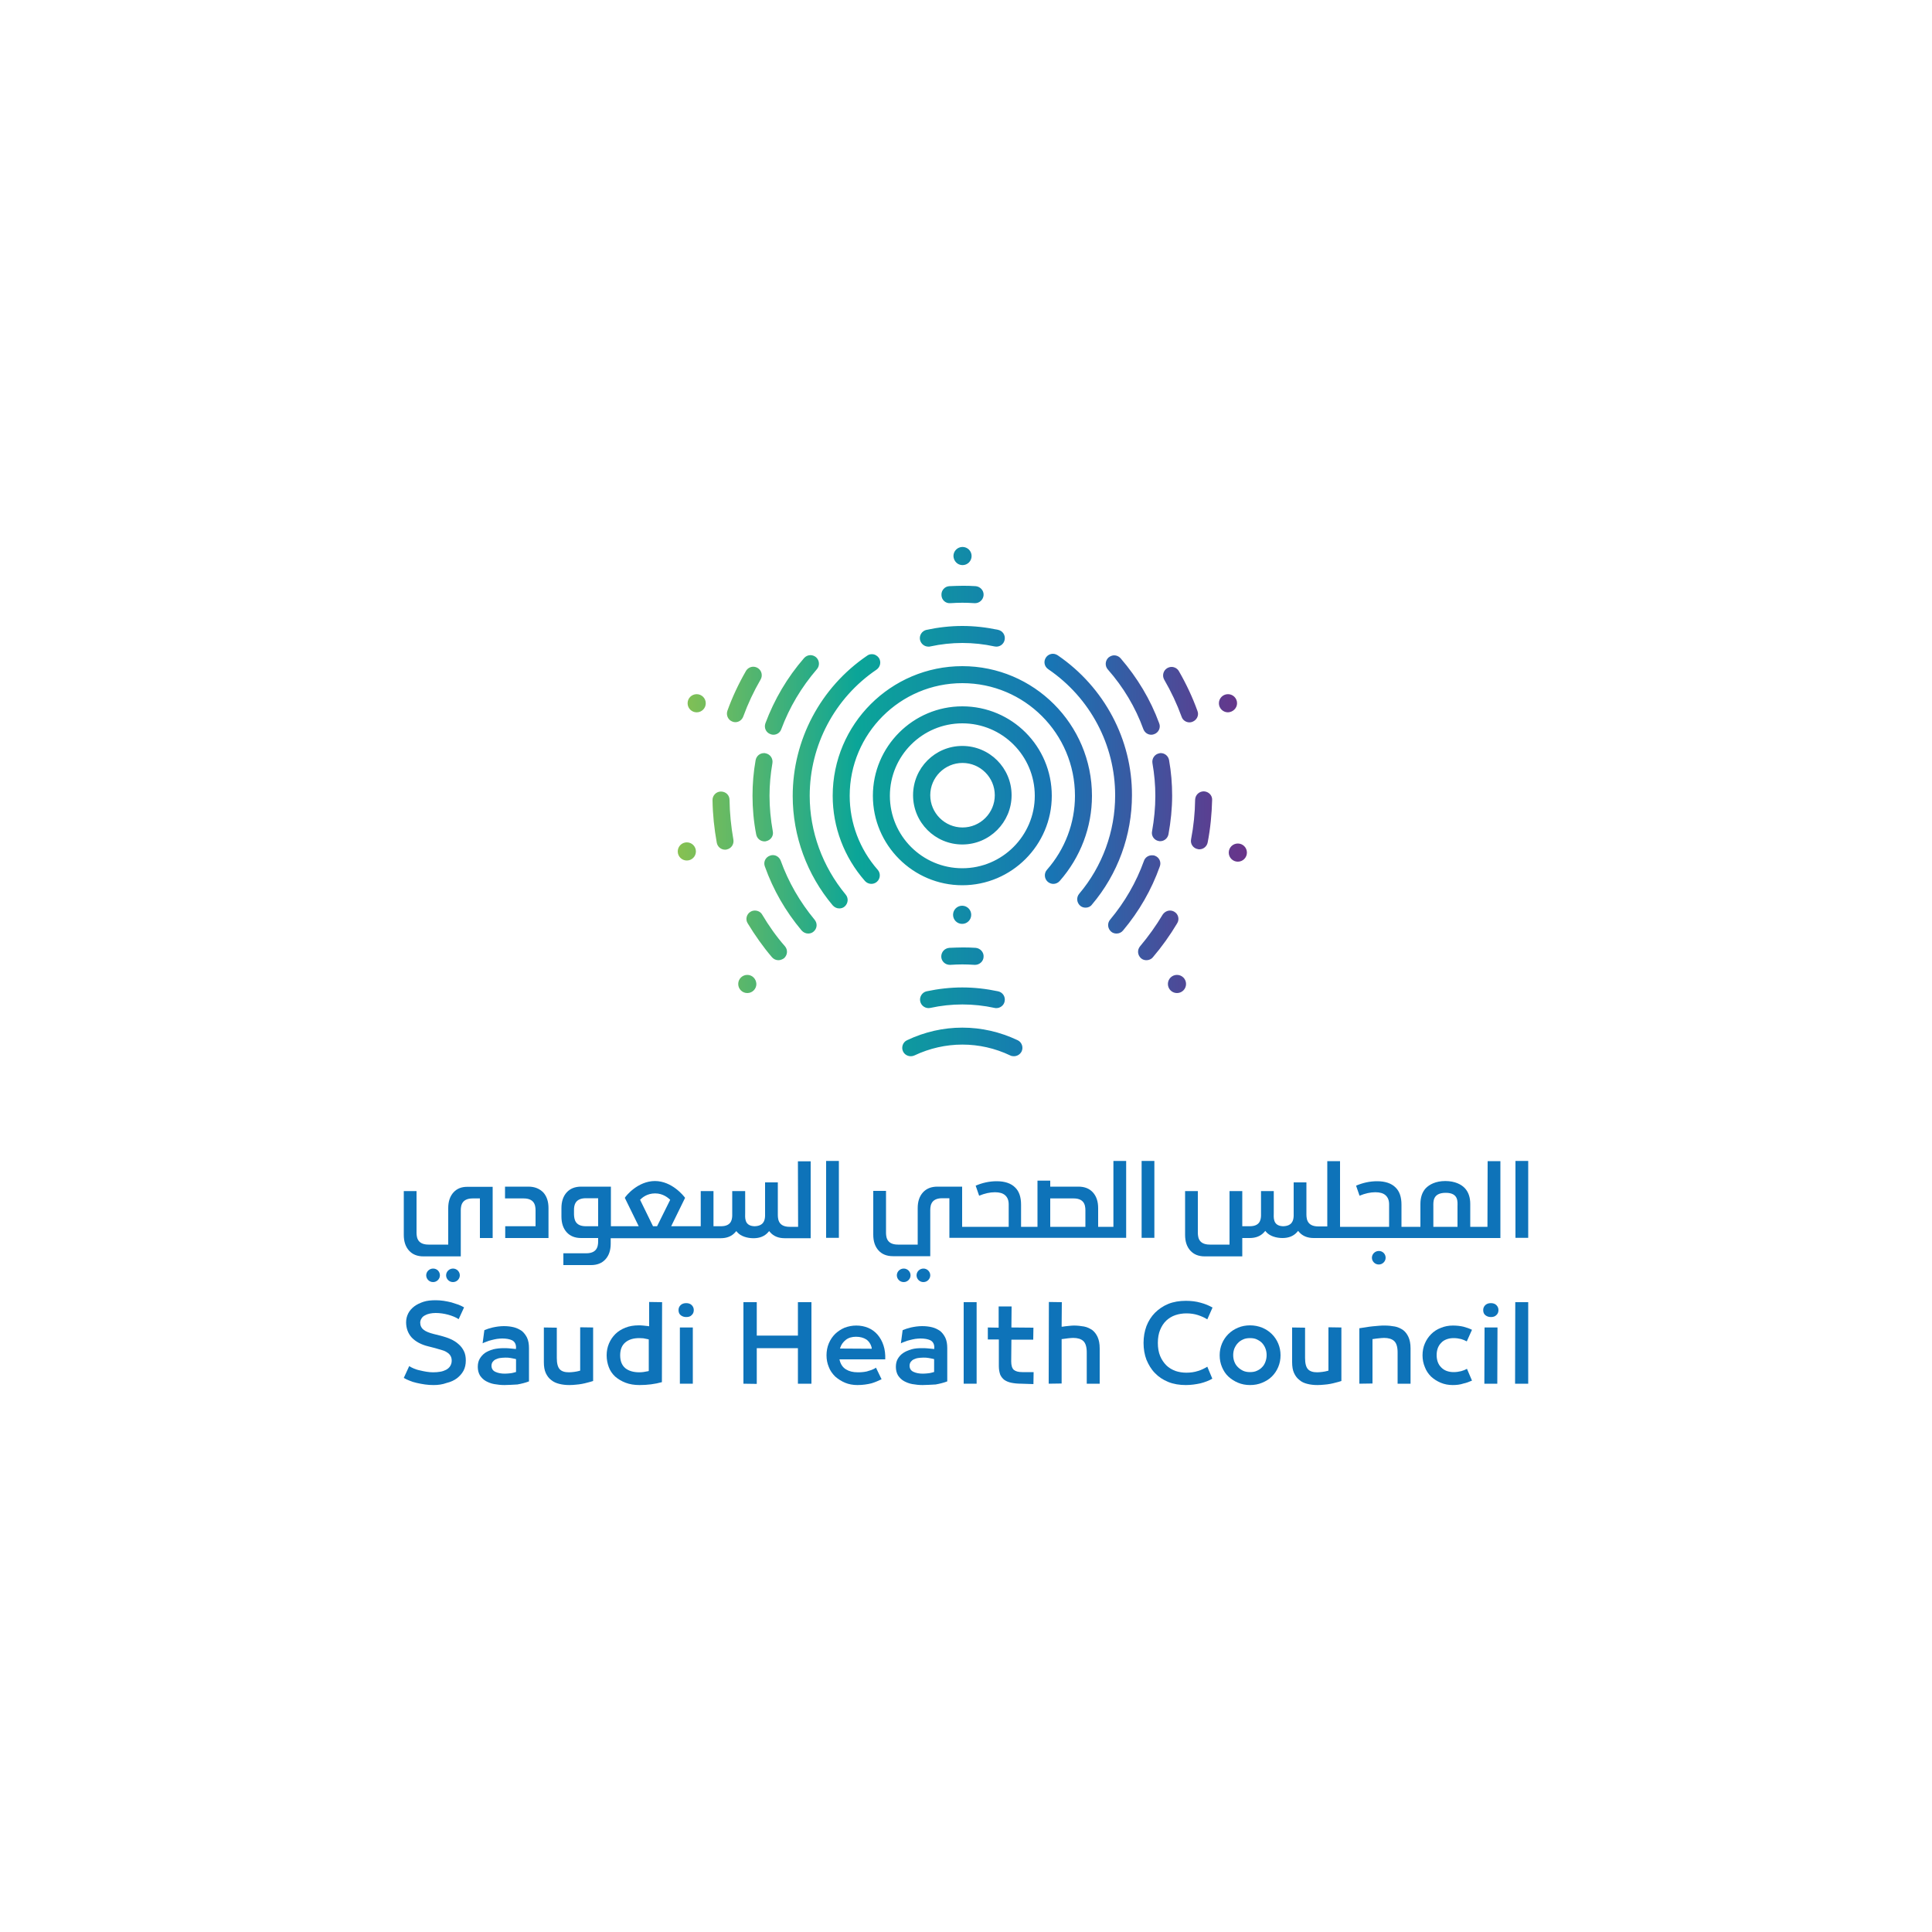 <?xml version="1.0" encoding="utf-8"?>
<!-- Generator: Adobe Illustrator 28.0.0, SVG Export Plug-In . SVG Version: 6.00 Build 0)  -->
<svg version="1.1" id="Layer_1" xmlns="http://www.w3.org/2000/svg" xmlns:xlink="http://www.w3.org/1999/xlink" x="0px" y="0px"
	 viewBox="0 0 1000 1000" style="enable-background:new 0 0 1000 1000;" xml:space="preserve">
<style type="text/css">
	.st0{fill:#0E73B9;}
	.st1{fill:url(#SVGID_1_);}
</style>
<g>
	<g>
		<rect x="784.4" y="600.9" class="st0" width="6.6" height="39.8"/>
		<path class="st0" d="M769.9,635H761v-11.8c0-3.4-0.9-6.1-2.7-8.1c-1.8-2-5.2-3.8-10.2-3.8c-5,0-8.3,1.8-10.2,3.8
			c-1.8,2-2.7,4.7-2.7,8.1V635h-9.8v-11.5c0-3.9-1-6.9-3.1-8.9c-2.1-2.1-5.3-3.2-9.5-3.2c-3.8,0-7.4,0.8-10.9,2.3l1.8,5.2
			c2.9-1.2,5.6-1.8,8.2-1.8c2.3,0,4.1,0.5,5.3,1.6c1.2,1.1,1.8,2.6,1.8,4.7V635h-25.4v-34H687v33.8c-5.1,0-4.6,0-4.6,0
			c-6.5,0-6.2-4.8-6.2-7V612h-6.6v15.8v1.6c-0.1,2.3-0.8,5.2-5.5,5.3c-5.5-0.2-4.8-4.8-4.8-7v-11.2h-6.6v12.8
			c-0.1,2.4-0.8,5.4-5.9,5.4H643v-18.2h-6.6v27.7c-6.3,0-10.2,0-10.2,0c-6.5,0-6.2-4.8-6.2-7v-20.7h-6.6v22.7c0,3.4,0.9,6.1,2.7,8.1
			c1.8,2,4.3,3,7.5,3H643v-9.5h3.8c3.2,0,5.7-1,7.5-3c0.2-0.2,0.4-0.5,0.6-0.7c0.2,0.2,0.4,0.5,0.6,0.7c1.8,2,5.1,3,8.3,3
			c3.2,0,5.7-1,7.5-3c0.2-0.2,0.4-0.5,0.6-0.7c0.2,0.2,0.4,0.5,0.6,0.7c1.8,2,4.3,3,7.5,3h96.6v-39.8h-6.6L769.9,635L769.9,635z
			 M754.4,624.4V635h-12.5v-10.6c0-2.2-0.5-7,6.4-7C755.1,617.4,754.4,622.2,754.4,624.4"/>
		<rect x="427.6" y="600.9" class="st0" width="6.6" height="39.8"/>
		<path class="st0" d="M413.1,635c-2.9,0-4,0-4.4,0c-6.4,0-6.1-4.8-6.1-7v-16H396v11.4v4.4v1.6c-0.1,2.3-0.8,5.2-5.5,5.3
			c-5.5-0.2-4.8-4.8-4.8-7v-11.2H379v6.8v4.4v1.6c-0.1,2.4-0.8,5.4-5.9,5.4h-3.8v-18.2h-6.6v18.2h-15.3l7.2-14.7
			c-0.7-1-6.8-8.7-15.6-8.7c-8.8,0-15,7.6-15.6,8.7l7.2,14.7h-14.4v-20.5h-3.3h-3.3h-8.8c-3.2,0-5.7,1-7.5,3c-1.8,2-2.7,4.7-2.7,8.1
			v0.1v4.2v0.1c0,3.4,0.9,6.1,2.7,8.1c1.8,2,4.3,3,7.5,3h8.8l0,0v0.9c0,2.2,0.3,7-6.2,7c-0.1,0-4.4,0-11.8,0v6.1h14.3
			c3.2,0,5.7-1,7.5-3c1.8-2,2.7-4.7,2.7-8.1v-2.8h56.9c3.2,0,5.7-1,7.5-3c0.2-0.2,0.4-0.5,0.6-0.7c0.2,0.2,0.4,0.5,0.6,0.7
			c1.8,2,5.1,3,8.3,3c3.2,0,5.7-1,7.5-3c0.2-0.2,0.4-0.5,0.6-0.7c0.2,0.2,0.4,0.5,0.6,0.7c1.8,2,4.3,3,7.5,3h13.4v-39.8h-6.6
			L413.1,635L413.1,635z M309.6,634.7c-2.2,0-6.2,0-6.3,0c-5.7,0-6.1-3.7-6.2-6.1v-2.3c0-2.4,0.5-6.1,6.2-6.1c0.1,0,1.5,0,6.3,0
			V634.7z M340.1,634.7H338l-6.7-13.7c1.1-1.1,3.6-3.3,7.8-3.3c4.1,0,6.7,2.3,7.8,3.3L340.1,634.7z"/>
		<rect x="590.9" y="600.9" class="st0" width="6.6" height="39.8"/>
		<path class="st0" d="M576.3,635h-7.9v-9.7c0-3.4-0.9-6.1-2.7-8.1c-1.8-2-4.3-3-7.5-3h-14.6v-3.1H537V635h-8.5v-11.5
			c0-3.9-1-6.9-3.1-8.9c-2.1-2.1-5.3-3.2-9.5-3.2c-3.8,0-7.4,0.8-10.9,2.3l1.8,5.2c2.9-1.2,5.6-1.8,8.2-1.8c2.3,0,4.1,0.5,5.3,1.6
			s1.8,2.6,1.8,4.7V635H498v-20.8h-12.8c-3.2,0-5.7,1-7.5,3c-1.8,2-2.7,4.7-2.7,8.1v18.9c-6.3,0-10.1,0-10.2,0c-6.5,0-6.2-4.8-6.2-7
			v-20.8h-6.6v22.7c0,3.4,0.9,6.1,2.7,8.1c1.8,2,4.3,3,7.5,3h19.3v-23c0-2.2-0.3-7,6.2-7c0,0,0.6,0,3.7,0v20.5h91.5v-39.8h-6.6
			L576.3,635L576.3,635z M561.8,627.3v7.7h-18.2v-14.7c7.4,0,12,0,12.1,0C562.1,620.3,561.8,625.1,561.8,627.3"/>
		<path class="st0" d="M273.5,614.2h-12.1v6.1c7.4,0,9.5,0,9.6,0c6.5,0,6.2,4.8,6.2,7v7.4h-15.7v6.1h22.4v-2.9v-3.2v-9.4
			c0-3.4-0.9-6.1-2.7-8.1C279.2,615.2,276.7,614.2,273.5,614.2"/>
		<path class="st0" d="M234.7,617.2c-1.8,2-2.7,4.7-2.7,8.1v18.9c-6.3,0-10.1,0-10.2,0c-6.5,0-6.2-4.8-6.2-7v-20.7H209v22.7
			c0,3.4,0.9,6.1,2.7,8.1c1.8,2,4.3,3,7.5,3h19.3v-23c0-2.2-0.3-7,6.2-7c0,0,0.6,0,3.7,0v20.5h6.6v-26.5h-12.8
			C239,614.2,236.5,615.2,234.7,617.2"/>
		<path class="st0" d="M234.5,656.6L234.5,656.6c-2,0-3.6,1.6-3.6,3.5c0,1.9,1.6,3.5,3.5,3.5h0.1c1.9,0,3.5-1.6,3.5-3.5
			C238,658.2,236.4,656.6,234.5,656.6"/>
		<path class="st0" d="M224.2,656.6L224.2,656.6c-2,0-3.6,1.6-3.6,3.5c0,1.9,1.6,3.5,3.5,3.5h0.1c1.9,0,3.5-1.6,3.5-3.5
			C227.7,658.2,226.2,656.6,224.2,656.6"/>
		<path class="st0" d="M478,656.6L478,656.6c-2,0-3.6,1.6-3.6,3.5c0,1.9,1.6,3.5,3.5,3.5h0.1c1.9,0,3.5-1.6,3.5-3.5
			C481.5,658.2,479.9,656.6,478,656.6"/>
		<path class="st0" d="M467.8,656.6L467.8,656.6c-2,0-3.6,1.6-3.6,3.5c0,1.9,1.6,3.5,3.5,3.5h0.1c1.9,0,3.5-1.6,3.5-3.5
			C471.3,658.2,469.7,656.6,467.8,656.6"/>
		<path class="st0" d="M713.7,647.5L713.7,647.5c-2,0-3.6,1.6-3.6,3.5s1.6,3.5,3.5,3.5h0.1c1.9,0,3.5-1.6,3.5-3.5
			C717.2,649.1,715.7,647.5,713.7,647.5"/>
		<path class="st0" d="M224.4,716.9c-1.5,0-3-0.1-4.4-0.3c-1.5-0.2-2.9-0.5-4.3-0.8c-1.4-0.3-2.6-0.7-3.8-1.2
			c-1.1-0.4-2-0.9-2.9-1.4l2.8-6.1c0.6,0.4,1.4,0.8,2.3,1.2c1,0.4,2.1,0.8,3.2,1c1.1,0.3,2.3,0.5,3.4,0.7c1.2,0.2,2.4,0.3,3.5,0.3
			c1.3,0,2.6-0.1,3.7-0.3c1.2-0.2,2.2-0.6,3-1c0.9-0.5,1.6-1.1,2.1-1.9c0.5-0.8,0.8-1.7,0.8-2.8c0-1-0.2-1.8-0.6-2.5
			c-0.4-0.7-1-1.3-1.8-1.8c-0.7-0.5-1.6-0.9-2.7-1.2c-1-0.3-2.1-0.6-3.4-1l-3.5-0.9c-3.8-0.9-6.7-2.5-8.7-4.6
			c-1.9-2.1-2.9-4.8-2.9-7.9c0-1.7,0.4-3.2,1.1-4.6c0.7-1.4,1.8-2.6,3.1-3.6c1.3-1,3-1.8,4.8-2.4s4-0.8,6.3-0.8
			c1.3,0,2.7,0.1,4.1,0.3c1.4,0.2,2.7,0.5,4,0.8c1.3,0.4,2.5,0.8,3.7,1.2c1.1,0.4,2,0.9,2.9,1.4l-2.8,6.1c-1.5-1-3.3-1.7-5.4-2.3
			c-2.2-0.6-4.4-0.9-6.5-0.9c-1,0-2.1,0.1-3,0.3c-1,0.2-1.8,0.5-2.5,0.9c-0.8,0.4-1.4,0.9-1.8,1.6c-0.4,0.6-0.7,1.4-0.7,2.2
			c0,1.5,0.6,2.8,1.8,3.7c1.1,0.9,2.9,1.6,5.3,2.2l3.6,0.9c1.8,0.5,3.5,1,5,1.7c1.6,0.7,3,1.6,4.1,2.6c1.2,1,2.1,2.2,2.8,3.6
			c0.7,1.4,1,3,1,4.9c0,2-0.4,3.8-1.2,5.3c-0.8,1.5-2,2.8-3.4,3.9c-1.5,1.1-3.2,1.9-5.3,2.4C229,716.6,226.8,716.9,224.4,716.9"/>
		<path class="st0" d="M261.1,716.9c-1.8,0-3.6-0.2-5.3-0.5c-1.7-0.3-3.1-0.9-4.4-1.6c-1.2-0.7-2.2-1.7-3-2.9
			c-0.7-1.2-1.1-2.7-1.1-4.4c0-1.6,0.3-3,1-4.2c0.7-1.2,1.6-2.2,2.7-3c1.2-0.8,2.6-1.4,4.3-1.9c1.7-0.4,3.5-0.6,5.5-0.6
			c0.8,0,1.7,0,2.7,0.1c1,0.1,2,0.2,3.1,0.3l0.4,0.1l0.1-0.8c0-1.8-0.7-3.1-2.1-3.8c-1.3-0.6-3-0.9-5.1-0.9c-0.8,0-1.7,0.1-2.6,0.2
			c-0.9,0.1-1.9,0.4-2.8,0.6c-0.9,0.2-1.9,0.5-2.8,0.9c-0.7,0.2-1.3,0.5-1.9,0.8l0.9-6.8c1.1-0.5,2.6-1,4.3-1.4
			c1.8-0.4,3.8-0.7,5.8-0.7c1.9,0,3.6,0.2,5.2,0.6c1.6,0.4,2.9,1.1,4.1,1.9c1.1,0.9,2,2.1,2.7,3.5c0.7,1.5,1,3.3,1,5.4v17.2
			c-1.8,0.7-3.8,1.2-6,1.6C265.5,716.7,263.3,716.9,261.1,716.9 M261.6,702.7c-1,0-1.9,0.1-2.7,0.2c-0.9,0.1-1.6,0.4-2.3,0.7
			c-0.7,0.3-1.2,0.8-1.6,1.3c-0.4,0.6-0.6,1.2-0.6,2c0,1.5,0.7,2.6,2.1,3.2c1.3,0.6,2.9,0.9,4.8,0.9c0.9,0,1.9-0.1,2.9-0.2
			c1-0.1,1.9-0.4,2.7-0.6l0.2-0.1l0-6.6l-0.3-0.1c-0.7-0.2-1.6-0.3-2.5-0.5C263.3,702.7,262.5,702.7,261.6,702.7"/>
		<path class="st0" d="M294.7,716.9c-1.9,0-3.6-0.2-5.2-0.6c-1.6-0.4-3-1-4.2-2c-1.2-0.9-2.1-2.1-2.8-3.6c-0.7-1.5-1-3.4-1-5.7
			v-17.9l6.7,0.1l0,15.7c0,2.8,0.5,4.7,1.5,5.8c1,1.1,2.6,1.6,4.8,1.6c0.8,0,1.7-0.1,2.6-0.2c0.9-0.1,1.9-0.3,3-0.6l0.2-0.1l0-22.4
			l6.7,0.1l0,27.7c-1,0.3-1.9,0.6-2.8,0.8c-1,0.3-2,0.5-3,0.7c-1,0.2-2,0.3-3.1,0.4C297.2,716.8,296,716.9,294.7,716.9"/>
		<path class="st0" d="M331,716.9c-2.7,0-5.1-0.4-7.2-1.2c-2.1-0.8-3.9-1.9-5.4-3.2c-1.5-1.4-2.6-3-3.3-4.9
			c-0.7-1.9-1.1-3.9-1.1-6.1c0-2.2,0.4-4.2,1.2-6.1c0.8-1.9,1.9-3.5,3.3-4.9c1.4-1.4,3.2-2.5,5.2-3.3c2-0.8,4.3-1.2,6.8-1.2
			c0.7,0,1.4,0,2.3,0.1c0.9,0.1,1.8,0.2,2.8,0.3l0.4,0.1l0-12.6l6.7,0.1l-0.1,41.4C339,716.4,335.1,716.9,331,716.9 M330.9,692.6
			c-3,0-5.4,0.7-7.2,2.2c-1.8,1.5-2.7,3.7-2.7,6.7s0.9,5.2,2.7,6.7c1.8,1.4,4.2,2.1,7.2,2.1c1.4,0,2.9-0.2,4.7-0.6l0.2-0.1l0-16.3
			l-0.3-0.1c-0.9-0.2-1.8-0.4-2.5-0.5C332.3,692.7,331.6,692.6,330.9,692.6"/>
		<polygon class="st0" points="351.9,716.2 351.9,687.1 358.6,687.1 358.6,716.2 		"/>
		<path class="st0" d="M355.2,681.7c-1.1,0-2-0.3-2.8-0.9c-0.8-0.6-1.2-1.5-1.2-2.7c0-1.1,0.4-1.9,1.1-2.6c0.8-0.7,1.7-1,2.9-1
			c1.1,0,2.1,0.3,2.8,1c0.7,0.7,1.1,1.5,1.1,2.6c0,1.1-0.4,2-1.1,2.6C357.4,681.4,356.4,681.7,355.2,681.7"/>
		<polygon class="st0" points="384.8,716.2 384.8,674 391.7,674 391.7,691.3 413,691.3 413,674 420,674 420,716.2 413,716.2 
			413,697.8 391.7,697.8 391.7,716.3 		"/>
		<path class="st0" d="M443.8,716.9c-2.3,0-4.5-0.4-6.4-1.2c-1.9-0.8-3.6-1.9-5.1-3.2c-1.4-1.4-2.6-3-3.3-4.9
			c-0.8-1.9-1.2-3.9-1.2-6.1c0-2.2,0.4-4.3,1.2-6.2c0.8-1.9,1.9-3.5,3.3-4.9c1.4-1.3,3-2.4,4.9-3.2c1.9-0.7,3.9-1.1,6-1.1
			c2.2,0,4.3,0.4,6.2,1.2c1.9,0.8,3.5,2,4.8,3.5c1.3,1.5,2.4,3.4,3.1,5.6c0.7,2.1,1,4.6,0.9,7.2l-23.7,0l0.1,0.4
			c0.5,2.1,1.6,3.8,3.3,4.8c1.6,1,3.6,1.5,6.1,1.5h0.8c0.8,0,1.6-0.1,2.5-0.2c0.9-0.1,1.7-0.3,2.5-0.6c0.8-0.2,1.6-0.5,2.2-0.8
			c0.5-0.2,1-0.5,1.4-0.8l2.9,6c-1.5,0.7-3.2,1.5-5.2,2.1C449.1,716.5,446.6,716.9,443.8,716.9 M443.1,691.9c-2.1,0-3.9,0.5-5.3,1.6
			c-1.4,1.1-2.4,2.5-2.9,4.1l-0.1,0.4l16.4,0.1l0-0.4c-0.4-1.9-1.4-3.4-2.8-4.4C447,692.4,445.2,691.9,443.1,691.9"/>
		<path class="st0" d="M477.5,716.9c-1.8,0-3.6-0.2-5.3-0.5c-1.7-0.3-3.1-0.9-4.4-1.6c-1.2-0.7-2.2-1.7-3-2.9
			c-0.7-1.2-1.1-2.7-1.1-4.4c0-1.6,0.3-3,1-4.2c0.7-1.2,1.6-2.2,2.8-3c1.2-0.8,2.6-1.4,4.3-1.9s3.5-0.6,5.5-0.6c0.8,0,1.7,0,2.7,0.1
			c1,0.1,2,0.2,3.1,0.3l0.4,0.1l0.1-0.8c0-1.8-0.7-3.1-2.1-3.8c-1.3-0.6-3-0.9-5.1-0.9c-0.8,0-1.7,0.1-2.6,0.2
			c-0.9,0.1-1.9,0.4-2.8,0.6c-0.9,0.2-1.9,0.5-2.8,0.9c-0.7,0.2-1.3,0.5-1.9,0.8l0.9-6.8c1.1-0.5,2.6-1,4.3-1.4
			c1.8-0.4,3.8-0.7,5.8-0.7c1.9,0,3.6,0.2,5.2,0.6c1.6,0.4,2.9,1.1,4.1,1.9c1.1,0.9,2,2.1,2.7,3.5c0.7,1.5,1,3.3,1,5.4v17.2
			c-1.8,0.7-3.8,1.2-6,1.6C481.9,716.7,479.6,716.9,477.5,716.9 M478,702.7c-1,0-1.9,0.1-2.7,0.2c-0.9,0.1-1.6,0.4-2.3,0.7
			c-0.7,0.3-1.2,0.8-1.6,1.3c-0.4,0.6-0.6,1.2-0.6,2c0,1.5,0.7,2.6,2.1,3.2c1.3,0.6,2.9,0.9,4.8,0.9c0.9,0,1.9-0.1,2.9-0.2
			c1-0.1,1.9-0.4,2.7-0.6l0.2-0.1l0-6.6l-0.3-0.1c-0.7-0.2-1.6-0.3-2.5-0.5C479.7,702.7,478.8,702.7,478,702.7"/>
		<polygon class="st0" points="498.8,716.2 498.8,674 505.5,674 505.5,716.2 		"/>
		<path class="st0" d="M528.7,716.2c-2.1,0-3.8-0.2-5.3-0.5c-1.4-0.3-2.6-0.8-3.6-1.5c-0.9-0.7-1.6-1.6-2.1-2.7
			c-0.4-1.2-0.7-2.6-0.7-4.4v-13.8l-5.7,0l0-6.2l5.6,0.1l0-11l6.7,0l-0.1,10.9l11.4,0.1l-0.1,6.2l-11.3,0l-0.1,11.2
			c0,1.1,0.1,1.9,0.3,2.6c0.2,0.7,0.5,1.3,1,1.8c0.5,0.4,1.1,0.7,1.8,0.9c0.7,0.2,1.6,0.3,2.6,0.3h5.9l-0.1,6.2L528.7,716.2
			L528.7,716.2z"/>
		<path class="st0" d="M542.8,716.2l0.1-42.3l6.7,0.1l-0.1,12.7l0.4,0c1.1-0.2,2.2-0.3,3.2-0.4c1-0.1,1.9-0.2,2.7-0.2
			c1.9,0,3.6,0.2,5.3,0.5c1.6,0.3,3,1,4.2,1.8c1.2,0.9,2.1,2.1,2.8,3.6c0.7,1.5,1.1,3.5,1.1,5.9v18.3h-6.7l0-16.2
			c0-2.8-0.6-4.8-1.8-5.9c-1.2-1.1-3-1.6-5.2-1.6c-0.8,0-1.7,0.1-2.7,0.2c-1,0.1-2,0.3-3,0.4l-0.3,0l0,23L542.8,716.2z"/>
		<path class="st0" d="M613.8,716.9c-3.3,0-6.4-0.5-9.1-1.6c-2.7-1.1-5-2.6-6.9-4.6c-1.9-1.9-3.3-4.3-4.4-6.9
			c-1-2.6-1.5-5.6-1.5-8.7c0-3.1,0.5-6,1.5-8.7c1-2.6,2.5-5,4.4-6.9c1.9-1.9,4.2-3.5,6.9-4.6c2.7-1.1,5.8-1.6,9.1-1.6
			c2.7,0,5.3,0.3,7.7,1c2.3,0.6,4.4,1.5,6.1,2.5l-2.7,6.1c-1.4-0.9-3-1.6-4.8-2.2c-1.8-0.6-3.9-0.9-6-0.9c-2,0-3.9,0.3-5.7,0.9
			c-1.8,0.6-3.4,1.6-4.7,2.8c-1.4,1.3-2.4,2.9-3.2,4.8c-0.8,1.9-1.2,4.2-1.2,6.8c0,2.6,0.4,4.9,1.2,6.8c0.8,1.9,1.9,3.5,3.2,4.8
			c1.3,1.3,2.9,2.2,4.7,2.9c1.8,0.6,3.7,0.9,5.7,0.9c2.1,0,4.2-0.3,6-0.9c1.7-0.5,3.3-1.3,4.8-2.2l2.6,6.2c-1.7,1-3.8,1.8-6.1,2.4
			C619.1,716.5,616.5,716.9,613.8,716.9"/>
		<path class="st0" d="M647,716.9c-2.2,0-4.3-0.4-6.2-1.2c-1.9-0.8-3.6-1.9-5-3.2c-1.4-1.3-2.5-3-3.3-4.9c-0.8-1.9-1.2-3.9-1.2-6.1
			c0-2.2,0.4-4.2,1.2-6.1c0.8-1.9,1.9-3.5,3.3-4.9c1.4-1.4,3.1-2.5,5-3.3c1.9-0.8,4-1.2,6.2-1.2s4.3,0.4,6.3,1.2
			c1.9,0.8,3.6,1.9,5,3.3s2.5,3,3.3,4.9c0.8,1.9,1.2,3.9,1.2,6.1c0,2.2-0.4,4.2-1.2,6.1c-0.8,1.9-1.9,3.5-3.3,4.9
			c-1.4,1.4-3.1,2.4-5,3.2C651.4,716.5,649.3,716.9,647,716.9 M647,692.6c-1.3,0-2.6,0.2-3.6,0.7c-1.1,0.5-2,1.1-2.7,1.9
			c-0.8,0.8-1.3,1.7-1.8,2.8c-0.4,1.1-0.6,2.2-0.6,3.4c0,1.2,0.2,2.4,0.6,3.4c0.4,1.1,1,2,1.8,2.8c0.8,0.8,1.7,1.4,2.7,1.9
			c1.1,0.5,2.3,0.7,3.6,0.7s2.6-0.2,3.6-0.7c1.1-0.5,2-1.1,2.7-1.9c0.8-0.8,1.3-1.7,1.7-2.8c0.4-1.1,0.6-2.2,0.6-3.4
			c0-1.2-0.2-2.4-0.6-3.4c-0.4-1.1-1-2-1.7-2.8c-0.7-0.8-1.7-1.4-2.7-1.9C649.6,692.8,648.4,692.6,647,692.6"/>
		<path class="st0" d="M681.9,716.9c-1.9,0-3.6-0.2-5.2-0.6c-1.6-0.4-3-1-4.1-2c-1.2-0.9-2.1-2.1-2.8-3.6c-0.7-1.5-1-3.4-1-5.7
			v-17.9l6.7,0.1l0,15.7c0,2.8,0.5,4.7,1.5,5.8c1,1.1,2.6,1.6,4.8,1.6c0.8,0,1.7-0.1,2.6-0.2c0.9-0.1,1.9-0.3,3-0.6l0.2-0.1l0-22.4
			l6.7,0.1l0,27.7c-0.9,0.3-1.9,0.6-2.8,0.8c-1,0.3-2,0.5-3,0.7c-1,0.2-2,0.3-3.1,0.4C684.3,716.8,683.1,716.9,681.9,716.9"/>
		<path class="st0" d="M703.6,716.2l0-28.7c1-0.2,2.2-0.3,3.3-0.5c1.2-0.2,2.4-0.4,3.6-0.5c1.2-0.1,2.3-0.2,3.4-0.3
			c1-0.1,2-0.1,2.8-0.1c1.9,0,3.7,0.2,5.3,0.5c1.6,0.3,3,1,4.2,1.8c1.2,0.9,2.1,2.1,2.8,3.6c0.7,1.5,1.1,3.5,1.1,5.9v18.3h-6.7
			l0-16.2c0-2.8-0.6-4.8-1.8-5.9c-1.2-1.1-3-1.6-5.2-1.6c-0.8,0-1.7,0.1-2.7,0.2c-1,0.1-2,0.2-3,0.4l-0.3,0l0,23L703.6,716.2z"/>
		<path class="st0" d="M751.9,716.9c-2.2,0-4.3-0.4-6.2-1.2c-1.9-0.8-3.6-1.9-5-3.2c-1.4-1.4-2.5-3-3.2-4.9
			c-0.8-1.9-1.2-3.9-1.2-6.1c0-2.2,0.4-4.3,1.2-6.1c0.8-1.9,1.9-3.5,3.3-4.9c1.4-1.4,3.1-2.5,5-3.2c1.9-0.8,4-1.2,6.2-1.2
			c2,0,3.8,0.2,5.5,0.6c1.5,0.4,3,0.9,4.4,1.6l-2.7,6c-0.9-0.5-1.9-0.9-2.9-1.2c-1.2-0.3-2.5-0.5-3.9-0.5c-1.3,0-2.5,0.2-3.6,0.6
			c-1.1,0.4-2.1,1-2.8,1.8c-0.8,0.8-1.4,1.7-1.8,2.8c-0.4,1.1-0.6,2.3-0.6,3.6c0,1.3,0.2,2.5,0.6,3.6c0.4,1.1,1,2,1.8,2.8
			c0.8,0.8,1.7,1.4,2.8,1.8c1.1,0.4,2.3,0.6,3.6,0.6c1.4,0,2.7-0.2,3.9-0.5c1.1-0.3,2.1-0.7,3-1.2l2.6,6.1c-1.4,0.6-2.9,1.2-4.4,1.5
			C755.7,716.7,753.9,716.9,751.9,716.9"/>
		<polygon class="st0" points="768.3,716.2 768.4,687.1 775.1,687.1 775,716.2 		"/>
		<path class="st0" d="M771.7,681.7c-1.1,0-2-0.3-2.8-0.9c-0.8-0.6-1.2-1.5-1.2-2.7c0-1.1,0.4-1.9,1.1-2.6c0.8-0.7,1.7-1,2.9-1
			c1.1,0,2.1,0.3,2.8,1c0.7,0.7,1.1,1.5,1.1,2.6c0,1.1-0.4,2-1.1,2.6C773.8,681.4,772.9,681.7,771.7,681.7"/>
		<polygon class="st0" points="784.2,716.2 784.3,674 791,674 791,716.2 		"/>
	</g>
	
		<linearGradient id="SVGID_1_" gradientUnits="userSpaceOnUse" x1="350.861" y1="587.044" x2="645.398" y2="587.044" gradientTransform="matrix(1 0 0 -1 0 1002)">
		<stop  offset="0" style="stop-color:#87C151"/>
		<stop  offset="0.315" style="stop-color:#0BA598"/>
		<stop  offset="0.657" style="stop-color:#1875B4"/>
		<stop  offset="1" style="stop-color:#693389"/>
	</linearGradient>
	<path class="st1" d="M617.2,373.6c-0.5,0.2-1,0.3-1.5,0.3c-1.8,0-3.5-1.1-4.1-2.9c-2.4-6.6-5.4-13-9-19.2c-1.2-2.1-0.5-4.8,1.6-6
		c0.7-0.4,1.5-0.6,2.2-0.6c1.5,0,3,0.8,3.8,2.2c3.8,6.6,7.1,13.6,9.6,20.6C620.7,370.2,619.5,372.7,617.2,373.6z M607.8,471.9
		c-0.7-0.4-1.5-0.6-2.2-0.6c-1.5,0-2.9,0.8-3.8,2.1c-3.4,5.7-7.4,11.3-11.7,16.4c-1.6,1.9-1.3,4.6,0.5,6.2c0.8,0.7,1.8,1,2.8,1
		c1.2,0,2.5-0.5,3.3-1.5c4.7-5.5,8.9-11.4,12.6-17.6C610.6,475.8,609.9,473.1,607.8,471.9z M623.1,409.6L623.1,409.6
		c-2.5,0-4.4,1.9-4.5,4.3c-0.1,6.9-0.8,13.8-2.1,20.5c-0.5,2.4,1.1,4.7,3.5,5.1c0.3,0.1,0.5,0.1,0.8,0.1c2.1,0,3.9-1.5,4.3-3.6
		c1.4-7.2,2.1-14.6,2.3-22C627.5,411.7,625.6,409.7,623.1,409.6z M599.7,435.3c0.3,0.1,0.5,0.1,0.8,0.1c2.1,0,3.9-1.5,4.3-3.6
		c1.2-6.6,1.9-13.4,1.9-20c0-6.1-0.5-12.2-1.6-18.4c-0.4-2.1-2.2-3.6-4.3-3.6c-0.2,0-0.5,0-0.7,0.1c-2.4,0.4-4,2.7-3.6,5.1
		c1,5.7,1.5,11.4,1.5,16.9c0,6.1-0.6,12.2-1.7,18.4C595.8,432.6,597.4,434.9,599.7,435.3z M491.9,312.2c4.7-0.3,7.8-0.3,12.5,0
		l0.3,0c2.3,0,4.2-1.8,4.4-4.1c0.2-2.4-1.7-4.5-4.1-4.7c-2.5-0.2-4.7-0.2-6.8-0.2s-4.3,0.1-6.8,0.2c-2.4,0.1-4.3,2.2-4.1,4.7
		C487.4,310.6,489.5,312.4,491.9,312.2z M487.2,495.3c0.1,2.3,2.1,4.1,4.4,4.1h0.3c4.8-0.3,7.7-0.3,12.5,0l0.3,0
		c2.3,0,4.3-1.8,4.4-4.1c0.2-2.4-1.7-4.5-4.1-4.7c-2.6-0.2-4.7-0.2-6.8-0.2s-4.2,0.1-6.8,0.2C488.9,490.8,487.1,492.8,487.2,495.3z
		 M591.8,377.4c0.7,1.8,2.3,2.9,4.1,2.9c0.5,0,1-0.1,1.5-0.3c2.3-0.8,3.5-3.4,2.6-5.6c-4.5-12.3-11.3-23.6-20-33.7
		c-0.9-1-2.1-1.5-3.3-1.5c-1,0-2,0.4-2.9,1.1c-1.8,1.6-2,4.4-0.4,6.2C581.5,355.7,587.7,366.1,591.8,377.4z M597.7,442.9
		c-0.5-0.2-1-0.2-1.5-0.2c-1.8,0-3.5,1.1-4.1,2.9c-4,11.1-9.9,21.3-17.5,30.4c-1.6,1.9-1.3,4.6,0.5,6.2c0.8,0.7,1.8,1,2.8,1
		c1.3,0,2.5-0.5,3.4-1.6c8.3-9.9,14.7-21,19-33.1C601.2,446.2,600,443.7,597.7,442.9z M476.3,518.3c0.5,2.4,2.9,3.9,5.2,3.4
		c11-2.4,22.3-2.4,33.3,0c0.3,0.1,0.6,0.1,0.9,0.1c2,0,3.9-1.4,4.3-3.5c0.5-2.4-1-4.7-3.4-5.2c-6.1-1.3-12.3-2-18.5-2
		c-6.2,0-12.4,0.7-18.5,2C477.3,513.6,475.8,516,476.3,518.3z M547.5,339.2c-0.8-0.5-1.6-0.8-2.5-0.8c-1.4,0-2.8,0.7-3.6,1.9
		c-1.4,2-0.9,4.7,1.2,6.1c21.7,14.8,34.6,39.2,34.6,65.3c0,18.6-6.6,36.7-18.6,50.9c-1.6,1.9-1.3,4.6,0.5,6.2c0.8,0.7,1.8,1,2.8,1
		c1.3,0,2.5-0.5,3.3-1.6c13.4-15.8,20.7-35.9,20.7-56.6C586,382.8,571.6,355.7,547.5,339.2z M384.7,370.9c2.4-6.6,5.4-13,9-19.2
		c1.2-2.1,0.5-4.8-1.6-6c-0.7-0.4-1.5-0.6-2.2-0.6c-1.5,0-3,0.8-3.8,2.2c-3.8,6.6-7.1,13.6-9.6,20.6c-0.8,2.3,0.4,4.8,2.6,5.6
		c0.5,0.2,1,0.3,1.5,0.3C382.4,373.8,384,372.7,384.7,370.9z M394.5,473.4c-0.8-1.4-2.3-2.1-3.8-2.1c-0.8,0-1.5,0.2-2.2,0.6
		c-2.1,1.2-2.8,4-1.5,6c3.7,6.1,7.9,12.1,12.6,17.6c0.9,1,2.1,1.5,3.3,1.5c1,0,2-0.4,2.9-1c1.8-1.6,2.1-4.3,0.5-6.2
		C401.8,484.7,397.9,479.1,394.5,473.4z M377.6,414c0-2.4-1.9-4.3-4.5-4.3c-2.4,0-4.4,2.1-4.3,4.5c0.1,7.4,0.9,14.8,2.2,22
		c0.4,2.1,2.2,3.6,4.3,3.6c0.3,0,0.5,0,0.8-0.1c2.4-0.5,3.9-2.7,3.5-5.1C378.4,427.8,377.7,420.9,377.6,414z M391.1,393.5
		c-1.1,6.1-1.6,12.3-1.6,18.4c0,6.6,0.6,13.3,1.9,20c0.4,2.1,2.2,3.6,4.3,3.6c0.3,0,0.5,0,0.8-0.1c2.4-0.5,4-2.7,3.5-5.1
		c-1.1-6.1-1.7-12.3-1.7-18.4c0-5.5,0.5-11.2,1.5-16.9c0.4-2.4-1.2-4.7-3.6-5.1c-0.2-0.1-0.5-0.1-0.7-0.1
		C393.3,389.8,391.5,391.3,391.1,393.5z M398.8,380c0.5,0.2,1,0.3,1.5,0.3c1.8,0,3.5-1.1,4.1-2.9c4.2-11.3,10.4-21.7,18.4-31
		c1.6-1.8,1.4-4.6-0.4-6.2c-0.8-0.7-1.9-1.1-2.9-1.1c-1.2,0-2.4,0.5-3.3,1.5c-8.7,10-15.4,21.4-20,33.7
		C395.3,376.7,396.5,379.2,398.8,380z M404.1,445.5c-0.7-1.8-2.3-2.9-4.1-2.9h0c-0.5,0-1,0.1-1.5,0.3c-2.3,0.8-3.5,3.3-2.6,5.6
		c4.3,12.1,10.7,23.2,19,33.1c0.9,1,2.1,1.6,3.4,1.6c1,0,2-0.3,2.8-1c1.9-1.6,2.1-4.3,0.5-6.2C414,466.8,408.1,456.6,404.1,445.5z
		 M419.1,411.9c0-26.1,12.9-50.6,34.6-65.3c2-1.4,2.5-4.1,1.2-6.1c-0.9-1.2-2.2-1.9-3.6-1.9c-0.9,0-1.7,0.2-2.5,0.8
		c-24.1,16.4-38.5,43.6-38.5,72.6c0,20.7,7.4,40.8,20.7,56.6c0.9,1,2.1,1.6,3.4,1.6c1,0,2-0.3,2.8-1c1.8-1.6,2.1-4.3,0.5-6.2
		C425.7,448.5,419.1,430.4,419.1,411.9z M480.6,334.7c0.3,0,0.6,0,0.9-0.1c11-2.4,22.3-2.4,33.3,0c2.4,0.5,4.7-1,5.2-3.4
		c0.5-2.4-1-4.7-3.4-5.2c-6.1-1.3-12.3-2-18.5-2s-12.4,0.7-18.5,2c-2.4,0.5-3.9,2.9-3.4,5.2C476.7,333.3,478.5,334.7,480.6,334.7z
		 M498.1,344.8c-37,0-67.1,30.1-67.1,67.1c0,16.2,5.9,31.8,16.7,44.1c1.6,1.8,4.4,2,6.2,0.4c1.8-1.6,2-4.4,0.4-6.2
		c-9.4-10.7-14.5-24.3-14.5-38.3c0-32.1,26.1-58.3,58.3-58.3s58.3,26.1,58.3,58.3c0,14-5.1,27.6-14.5,38.3c-1.6,1.8-1.4,4.6,0.4,6.2
		c0.8,0.7,1.9,1.1,2.9,1.1c1.2,0,2.4-0.5,3.3-1.5c10.8-12.3,16.7-27.9,16.7-44.1C565.2,374.9,535.1,344.8,498.1,344.8z M526.7,538.4
		c-9.1-4.3-18.7-6.5-28.6-6.5s-19.5,2.2-28.6,6.5c-2.2,1-3.1,3.7-2.1,5.8c1,2.2,3.7,3.1,5.9,2.1c15.8-7.5,33.9-7.5,49.6,0
		c0.6,0.3,1.2,0.4,1.9,0.4c1.6,0,3.2-0.9,4-2.5C529.8,542.1,528.9,539.4,526.7,538.4z M544.4,411.9c0,25.5-20.8,46.3-46.3,46.3
		c-25.5,0-46.3-20.8-46.3-46.3c0-25.5,20.8-46.3,46.3-46.3C523.7,365.6,544.4,386.3,544.4,411.9z M535.6,411.9
		c0-20.7-16.8-37.5-37.5-37.5c-20.7,0-37.5,16.8-37.5,37.5c0,20.7,16.8,37.5,37.5,37.5C518.8,449.4,535.6,432.5,535.6,411.9z
		 M498.2,292.5c2.6,0,4.7-2.1,4.7-4.7s-2.1-4.7-4.7-4.7c-2.6,0-4.7,2.1-4.7,4.7C493.6,290.4,495.6,292.5,498.2,292.5z M640.3,364
		c0-2.6-2.1-4.7-4.7-4.7c-2.6,0-4.7,2.1-4.7,4.7c0,2.6,2.1,4.7,4.7,4.7C638.2,368.6,640.3,366.5,640.3,364z M640.7,436.6
		c-2.6,0-4.7,2.1-4.7,4.7c0,2.6,2.1,4.7,4.7,4.7c2.6,0,4.7-2.1,4.7-4.7C645.4,438.7,643.3,436.6,640.7,436.6z M609.2,504.6
		c-2.6,0-4.7,2.1-4.7,4.7c0,2.6,2.1,4.7,4.7,4.7c2.6,0,4.7-2.1,4.7-4.7C613.9,506.7,611.8,504.6,609.2,504.6z M502.7,473.5
		c0-2.6-2.1-4.7-4.7-4.7s-4.7,2.1-4.7,4.7c0,2.6,2.1,4.7,4.7,4.7S502.7,476.1,502.7,473.5z M386.8,504.6c-2.6,0-4.7,2.1-4.7,4.7
		c0,2.6,2.1,4.7,4.7,4.7s4.7-2.1,4.7-4.7C391.4,506.7,389.4,504.6,386.8,504.6z M355.5,436c-2.6,0-4.7,2.1-4.7,4.7
		c0,2.6,2.1,4.7,4.7,4.7c2.6,0,4.7-2.1,4.7-4.7C360.2,438.1,358.1,436,355.5,436z M360.6,359.3c-2.6,0-4.7,2.1-4.7,4.7
		c0,2.6,2.1,4.7,4.7,4.7c2.6,0,4.7-2.1,4.7-4.7C365.3,361.4,363.2,359.3,360.6,359.3z M523.6,411.6c0,14-11.4,25.5-25.5,25.5
		c-14.1,0-25.5-11.4-25.5-25.5c0-14.1,11.4-25.5,25.5-25.5C512.2,386.1,523.6,397.5,523.6,411.6z M514.9,411.6
		c0-9.2-7.5-16.7-16.7-16.7c-9.2,0-16.7,7.5-16.7,16.7c0,9.2,7.5,16.7,16.7,16.7C507.4,428.3,514.9,420.8,514.9,411.6z"/>
</g>
</svg>
